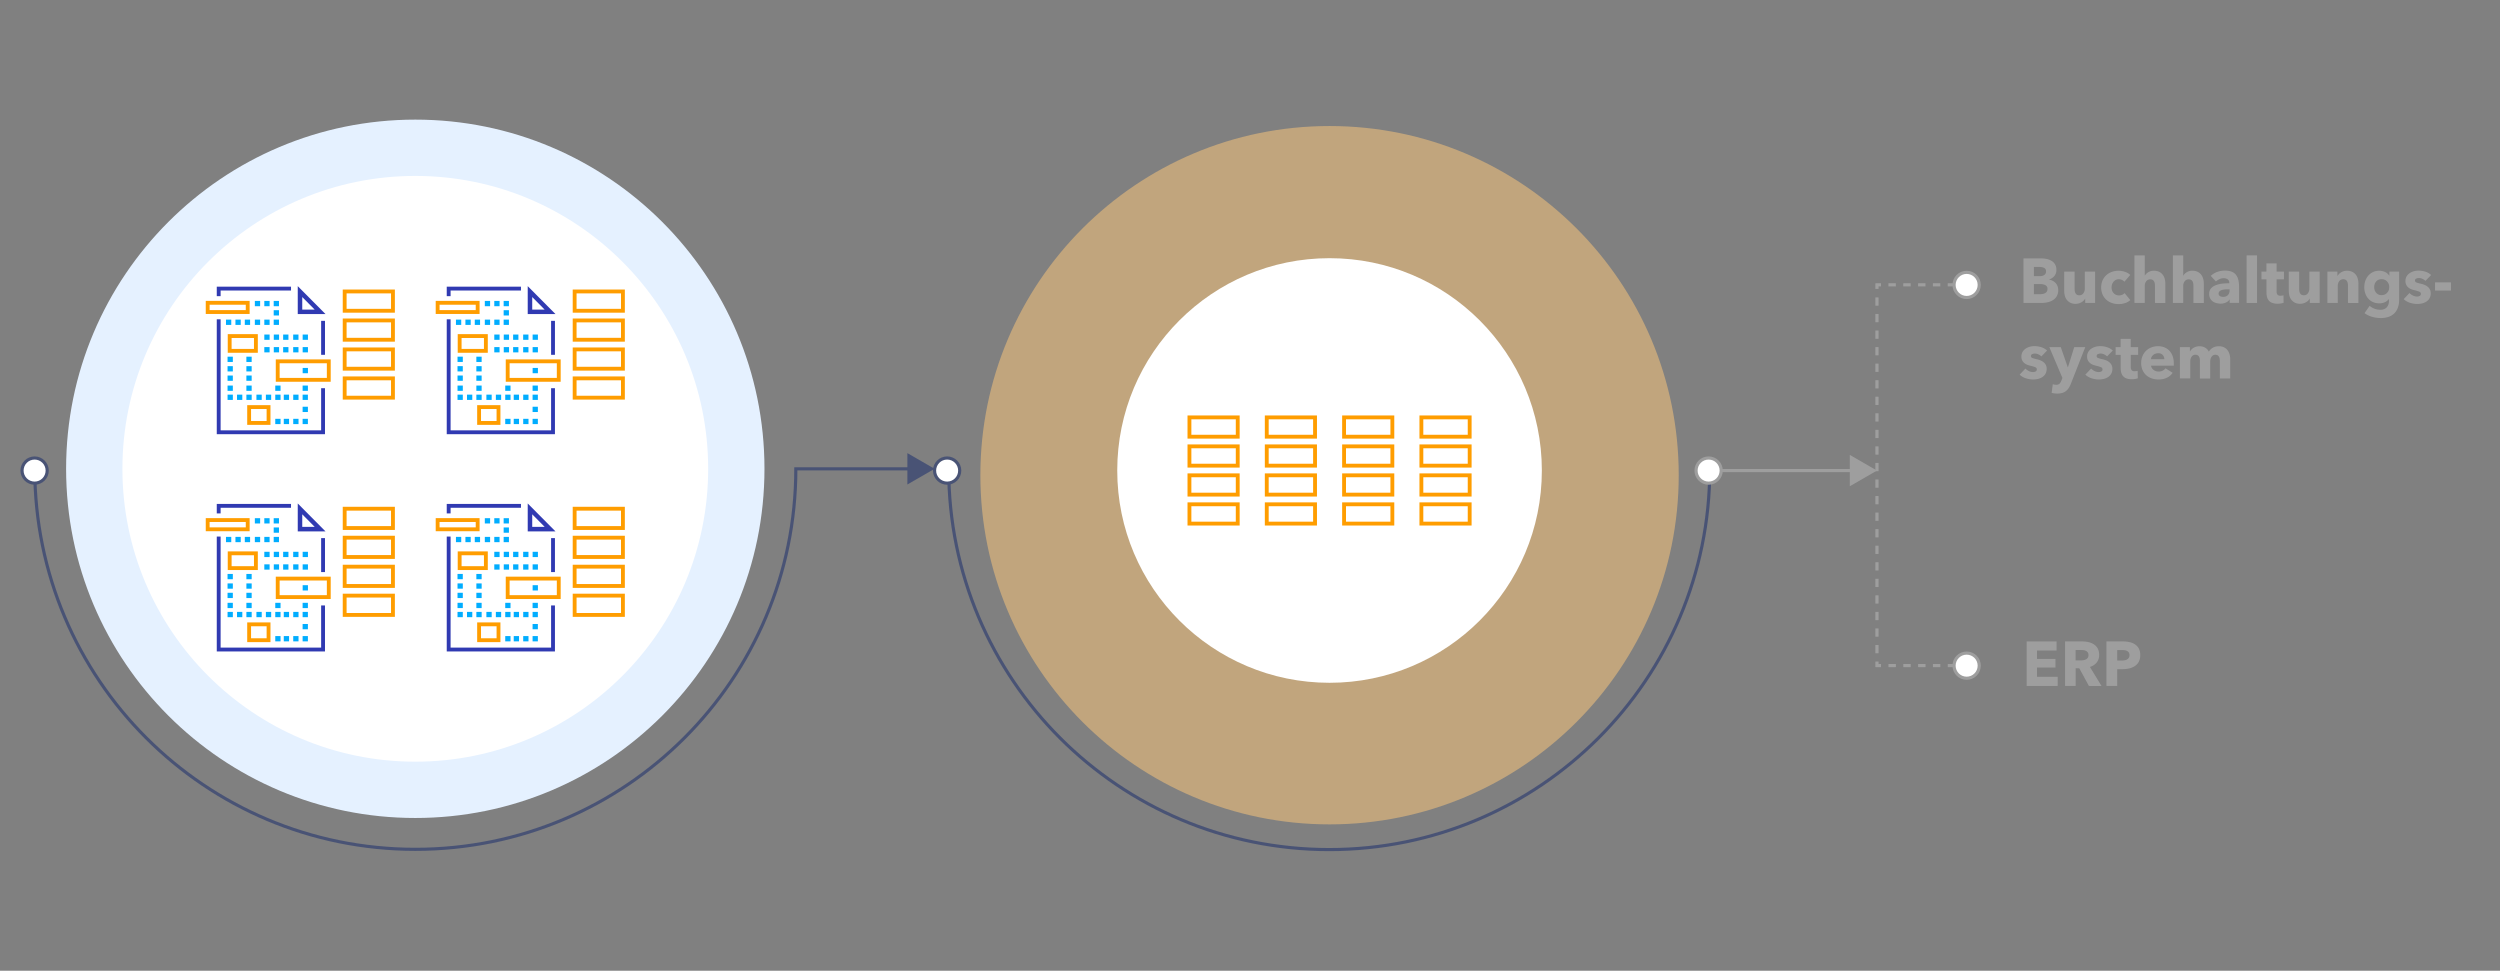 <svg id="Layer_1" data-name="Layer 1" xmlns="http://www.w3.org/2000/svg" viewBox="0 0 1589 617"><rect x="0" y="0" width="1589" height="617" fill="#808080" stroke="none"/><defs><style>.cls-1{fill:#9e9e9e;}.cls-14,.cls-15,.cls-2,.cls-4,.cls-7,.cls-9{fill:none;}.cls-12,.cls-14,.cls-15,.cls-2{stroke:#9e9e9e;}.cls-12,.cls-13,.cls-14,.cls-15,.cls-2,.cls-4{stroke-miterlimit:10;stroke-width:2px;}.cls-3{fill:#e5f1ff;}.cls-13,.cls-4{stroke:#495375;}.cls-5{fill:#495375;}.cls-12,.cls-13,.cls-6{fill:#fff;}.cls-7{stroke:#303ab2;}.cls-7,.cls-9{stroke-width:2.45px;}.cls-8{fill:#303ab2;}.cls-9{stroke:#ff9d00;}.cls-10{fill:#00adff;}.cls-11{fill:#ffc97b;opacity:0.51;}.cls-14{stroke-dasharray:4.71 4.71;}.cls-15{stroke-dasharray:5.26 5.26;}</style></defs><path class="cls-1" d="M1288.14,436V407.69h19v5.8h-12.44v5.32h11.76v5.48h-11.76v5.88h13.16V436Z"/><path class="cls-1" d="M1327.72,436l-6.12-11.24h-2.32V436h-6.72V407.69h10.8a18.73,18.73,0,0,1,4,.42,10.54,10.54,0,0,1,3.48,1.42,7.42,7.42,0,0,1,2.46,2.64,8.32,8.32,0,0,1,.92,4.08,7.51,7.51,0,0,1-1.56,4.84,8.49,8.49,0,0,1-4.32,2.8l7.4,12.12Zm-.28-19.64a2.87,2.87,0,0,0-.42-1.62,2.94,2.94,0,0,0-1.08-1,4.84,4.84,0,0,0-1.48-.46,10.92,10.92,0,0,0-1.58-.12h-3.64v6.6h3.24a10.22,10.22,0,0,0,1.72-.14,5.35,5.35,0,0,0,1.6-.5,2.9,2.9,0,0,0,1.64-2.8Z"/><path class="cls-1" d="M1360.34,416.41a8.7,8.7,0,0,1-.92,4.18,7.45,7.45,0,0,1-2.48,2.74,10.81,10.81,0,0,1-3.6,1.52,18.43,18.43,0,0,1-4.24.48h-3.4V436h-6.84V407.69h10.4a19.92,19.92,0,0,1,4.34.46,10.27,10.27,0,0,1,3.52,1.48,7.19,7.19,0,0,1,2.36,2.68A8.91,8.91,0,0,1,1360.34,416.41Zm-6.84,0a3,3,0,0,0-.4-1.64,2.89,2.89,0,0,0-1.08-1,4.63,4.63,0,0,0-1.54-.48,12.87,12.87,0,0,0-1.78-.12h-3v6.68h2.88a10,10,0,0,0,1.84-.16,4.71,4.71,0,0,0,1.58-.56,3,3,0,0,0,1.1-1.06A3.12,3.12,0,0,0,1353.5,416.45Z"/><line class="cls-2" x1="1094.34" y1="299.1" x2="1178.65" y2="299.1"/><polygon class="cls-1" points="1175.73 309.07 1193 299.1 1175.73 289.13 1175.73 309.07"/><path class="cls-1" d="M1308.22,184.32a7.66,7.66,0,0,1-.92,3.9,7.24,7.24,0,0,1-2.44,2.54,10.63,10.63,0,0,1-3.46,1.38,18.73,18.73,0,0,1-4,.42h-11.28V164.24h11.28a17.9,17.9,0,0,1,3.36.34,10.12,10.12,0,0,1,3.12,1.16,6.72,6.72,0,0,1,2.28,2.22,6.57,6.57,0,0,1,.88,3.56,5.89,5.89,0,0,1-1.28,3.9,7.06,7.06,0,0,1-3.36,2.22v.08a8,8,0,0,1,2.26.74,6.49,6.49,0,0,1,1.84,1.38,6.4,6.4,0,0,1,1.7,4.48Zm-7.76-11.88a2.27,2.27,0,0,0-1.1-2.1,6.44,6.44,0,0,0-3.26-.66h-3.36v5.84h3.68a5,5,0,0,0,3-.78A2.66,2.66,0,0,0,1300.46,172.44Zm.92,11.24a2.51,2.51,0,0,0-1.32-2.44,7.76,7.76,0,0,0-3.52-.68h-3.8V187h3.84a9.62,9.62,0,0,0,1.66-.14,5.19,5.19,0,0,0,1.56-.5,3,3,0,0,0,1.14-1A3,3,0,0,0,1301.38,183.68Z"/><path class="cls-1" d="M1325.36,192.56V189.8h-.08a5.82,5.82,0,0,1-2.3,2.32,8.3,8.3,0,0,1-1.72.72,6.82,6.82,0,0,1-2,.28,7.22,7.22,0,0,1-3.38-.72,6.52,6.52,0,0,1-2.24-1.86,7.12,7.12,0,0,1-1.24-2.6,11.43,11.43,0,0,1-.38-3V172.64h6.6v10.8a10.19,10.19,0,0,0,.12,1.6,3.9,3.9,0,0,0,.46,1.36,2.4,2.4,0,0,0,.9.94,2.77,2.77,0,0,0,1.48.34,3,3,0,0,0,2.62-1.28,5.07,5.07,0,0,0,.9-3V172.64h6.56v19.92Z"/><path class="cls-1" d="M1350.24,179.08a3.92,3.92,0,0,0-1.52-1.16,4.7,4.7,0,0,0-2-.44,4.16,4.16,0,0,0-1.88.42,4.66,4.66,0,0,0-1.44,1.12,5.42,5.42,0,0,0-.94,1.62,5.77,5.77,0,0,0-.34,2,6,6,0,0,0,.32,2,5,5,0,0,0,.94,1.62,4.44,4.44,0,0,0,1.48,1.1,4.52,4.52,0,0,0,1.94.4,5.28,5.28,0,0,0,2-.38,3.72,3.72,0,0,0,1.58-1.1l3.64,4.44a8.43,8.43,0,0,1-3.2,1.88,12.65,12.65,0,0,1-4.16.68,13.14,13.14,0,0,1-4.4-.72,10.15,10.15,0,0,1-3.54-2.1,9.92,9.92,0,0,1-2.36-3.34,11.79,11.79,0,0,1,0-8.84,10,10,0,0,1,2.36-3.34,10.51,10.51,0,0,1,3.54-2.12,12.8,12.8,0,0,1,4.36-.74,11.75,11.75,0,0,1,2.14.2,14.52,14.52,0,0,1,2,.54,9.32,9.32,0,0,1,1.8.84,7.74,7.74,0,0,1,1.42,1.1Z"/><path class="cls-1" d="M1369.69,192.56v-10.8a10.29,10.29,0,0,0-.12-1.6,3.8,3.8,0,0,0-.46-1.34,2.73,2.73,0,0,0-.9-.92,2.69,2.69,0,0,0-1.44-.34,3.11,3.11,0,0,0-2.64,1.22,4.91,4.91,0,0,0-.92,3v10.76h-6.56V162.32h6.56v12.84h.08a6.22,6.22,0,0,1,2.16-2.14,6.56,6.56,0,0,1,3.56-.94,7.34,7.34,0,0,1,3.42.72,6.52,6.52,0,0,1,2.24,1.86,7.3,7.3,0,0,1,1.24,2.62,12,12,0,0,1,.38,3v12.32Z"/><path class="cls-1" d="M1394.14,192.56v-10.8a10.29,10.29,0,0,0-.12-1.6,3.8,3.8,0,0,0-.46-1.34,2.73,2.73,0,0,0-.9-.92,2.69,2.69,0,0,0-1.44-.34,3.11,3.11,0,0,0-2.64,1.22,4.84,4.84,0,0,0-.92,3v10.76h-6.56V162.32h6.56v12.84h.08a6.22,6.22,0,0,1,2.16-2.14,6.54,6.54,0,0,1,3.56-.94,7.34,7.34,0,0,1,3.42.72,6.61,6.61,0,0,1,2.24,1.86,7.3,7.3,0,0,1,1.24,2.62,12,12,0,0,1,.38,3v12.32Z"/><path class="cls-1" d="M1405.15,175.36a11.55,11.55,0,0,1,4.1-2.52A14.08,14.08,0,0,1,1414,172a12.86,12.86,0,0,1,4.26.62,6.37,6.37,0,0,1,2.82,1.92,8.17,8.17,0,0,1,1.58,3.28,19.07,19.07,0,0,1,.5,4.7v10h-6v-2.12h-.12a4.85,4.85,0,0,1-2.3,1.92,8.21,8.21,0,0,1-3.34.68,10.42,10.42,0,0,1-2.48-.32,7.26,7.26,0,0,1-2.34-1,5.77,5.77,0,0,1-1.74-1.92,5.94,5.94,0,0,1-.68-3,5.06,5.06,0,0,1,1.18-3.48,7.77,7.77,0,0,1,3-2,16.11,16.11,0,0,1,4.14-1,42.42,42.42,0,0,1,4.44-.24v-.32a2.44,2.44,0,0,0-1-2.18,4.51,4.51,0,0,0-2.56-.7,6.4,6.4,0,0,0-2.7.6,8.85,8.85,0,0,0-2.22,1.44Zm12,8.52h-.84c-.72,0-1.44,0-2.18.1a9.09,9.09,0,0,0-2,.38,3.74,3.74,0,0,0-1.42.82,1.91,1.91,0,0,0-.56,1.42,1.74,1.74,0,0,0,.26,1,2.12,2.12,0,0,0,.66.64,2.74,2.74,0,0,0,.92.34,5.06,5.06,0,0,0,1,.1,4,4,0,0,0,3.06-1.1,4.08,4.08,0,0,0,1.06-3Z"/><path class="cls-1" d="M1427.94,192.56V162.32h6.64v30.24Z"/><path class="cls-1" d="M1447,177.56v7.6a3.4,3.4,0,0,0,.54,2.1,2.31,2.31,0,0,0,1.94.7,6.16,6.16,0,0,0,1-.08,3.25,3.25,0,0,0,.9-.24l.08,4.8a10.56,10.56,0,0,1-1.72.42,12.09,12.09,0,0,1-2.08.18,9.67,9.67,0,0,1-3.36-.5,5.21,5.21,0,0,1-2.18-1.44,5.66,5.66,0,0,1-1.18-2.24,10.81,10.81,0,0,1-.36-2.9v-8.4h-3.2v-4.92h3.16V167.4H1447v5.24h4.68v4.92Z"/><path class="cls-1" d="M1468.1,192.56V189.8H1468a5.33,5.33,0,0,1-.94,1.28,5.5,5.5,0,0,1-1.36,1,7.86,7.86,0,0,1-1.72.72,6.72,6.72,0,0,1-2,.28,7.25,7.25,0,0,1-3.38-.72,6.48,6.48,0,0,1-2.23-1.86,7.12,7.12,0,0,1-1.24-2.6,11.43,11.43,0,0,1-.38-3V172.64h6.59v10.8a10.19,10.19,0,0,0,.12,1.6,4.12,4.12,0,0,0,.46,1.36,2.49,2.49,0,0,0,.91.94,2.76,2.76,0,0,0,1.47.34,3,3,0,0,0,2.62-1.28,5.07,5.07,0,0,0,.91-3V172.64h6.55v19.92Z"/><path class="cls-1" d="M1492.37,192.56V181.68a9.16,9.16,0,0,0-.14-1.6,4.81,4.81,0,0,0-.46-1.34,2.56,2.56,0,0,0-.9-.92,3,3,0,0,0-1.46-.34,3.39,3.39,0,0,0-1.54.34,3.12,3.12,0,0,0-1.1.94,4,4,0,0,0-.66,1.38,5.81,5.81,0,0,0-.22,1.62v10.8h-6.6V172.64h6.36v2.76h.08a6.86,6.86,0,0,1,.94-1.26,5.76,5.76,0,0,1,1.36-1.06,8.69,8.69,0,0,1,1.7-.72,6.54,6.54,0,0,1,2-.28,7.39,7.39,0,0,1,3.4.72,6.59,6.59,0,0,1,2.26,1.86,7.47,7.47,0,0,1,1.24,2.62,12,12,0,0,1,.38,3v12.32Z"/><path class="cls-1" d="M1524,195.76a9.23,9.23,0,0,1-6.06,5.7,15.59,15.59,0,0,1-4.82.7,19.66,19.66,0,0,1-5.42-.8,14.89,14.89,0,0,1-4.82-2.32l3.28-4.68a9.61,9.61,0,0,0,3.18,1.9,10.23,10.23,0,0,0,3.42.62,5.45,5.45,0,0,0,4.26-1.52,5.77,5.77,0,0,0,1.38-4v-1.2h-.12a6.52,6.52,0,0,1-2.48,1.92,8.42,8.42,0,0,1-3.56.72,9.4,9.4,0,0,1-4-.82,8.69,8.69,0,0,1-3-2.22,9.63,9.63,0,0,1-1.86-3.26,11.92,11.92,0,0,1-.64-3.94,12.17,12.17,0,0,1,.64-4,10.1,10.1,0,0,1,1.86-3.32,9.17,9.17,0,0,1,3-2.3,9,9,0,0,1,4-.86,8.78,8.78,0,0,1,3.6.76,6.32,6.32,0,0,1,2.76,2.36h.08v-2.56h6.2v18A14,14,0,0,1,1524,195.76Zm-5.4-13.28a5.43,5.43,0,0,0-.34-1.92,5.13,5.13,0,0,0-1-1.62,4.78,4.78,0,0,0-1.52-1.1,4.89,4.89,0,0,0-2-.4,4.73,4.73,0,0,0-2,.4,4.41,4.41,0,0,0-1.46,1.08,4.79,4.79,0,0,0-.92,1.6,6.06,6.06,0,0,0-.32,2,5.86,5.86,0,0,0,.32,1.92,4.78,4.78,0,0,0,.92,1.62,4.38,4.38,0,0,0,1.46,1.12,4.44,4.44,0,0,0,2,.42,4.71,4.71,0,0,0,2-.42,4.61,4.61,0,0,0,1.52-1.1,4.84,4.84,0,0,0,1-1.6A5.53,5.53,0,0,0,1518.57,182.48Z"/><path class="cls-1" d="M1541.61,178.52a7.51,7.51,0,0,0-1.88-1.28,5.28,5.28,0,0,0-2.28-.52,4,4,0,0,0-1.7.36,1.27,1.27,0,0,0-.78,1.24,1.24,1.24,0,0,0,.86,1.2,18.59,18.59,0,0,0,2.78.8,15.29,15.29,0,0,1,2.26.68,7.83,7.83,0,0,1,2.06,1.16,5.46,5.46,0,0,1,1.48,1.76,5.1,5.1,0,0,1,.56,2.48,6.16,6.16,0,0,1-.76,3.18,6,6,0,0,1-2,2.1,8.52,8.52,0,0,1-2.74,1.16,13.09,13.09,0,0,1-3,.36,15.05,15.05,0,0,1-4.78-.78,10,10,0,0,1-3.9-2.3l3.68-3.88a7.32,7.32,0,0,0,2.16,1.6,6,6,0,0,0,2.72.64,3.47,3.47,0,0,0,1.58-.38,1.36,1.36,0,0,0,.78-1.34,1.45,1.45,0,0,0-1-1.36,17.53,17.53,0,0,0-3-.92,15.46,15.46,0,0,1-2.08-.64,6.62,6.62,0,0,1-1.86-1.08,5.44,5.44,0,0,1-1.34-1.68,5.19,5.19,0,0,1-.52-2.4,5.88,5.88,0,0,1,.76-3.06,6.54,6.54,0,0,1,2-2.06,9,9,0,0,1,2.66-1.18,11.67,11.67,0,0,1,2.9-.38,14.13,14.13,0,0,1,4.38.7,9.47,9.47,0,0,1,3.62,2.1Z"/><path class="cls-1" d="M1547.69,184.68v-5.2h10.16v5.2Z"/><path class="cls-1" d="M1297.5,226.52a7.51,7.51,0,0,0-1.88-1.28,5.28,5.28,0,0,0-2.28-.52,4,4,0,0,0-1.7.36,1.27,1.27,0,0,0-.78,1.24,1.24,1.24,0,0,0,.86,1.2,18.23,18.23,0,0,0,2.78.8,15.29,15.29,0,0,1,2.26.68,7.83,7.83,0,0,1,2.06,1.16,5.59,5.59,0,0,1,1.48,1.76,5.22,5.22,0,0,1,.56,2.48,6.16,6.16,0,0,1-.76,3.18,6.23,6.23,0,0,1-2,2.1,8.62,8.62,0,0,1-2.74,1.16,13.15,13.15,0,0,1-3,.36,15,15,0,0,1-4.78-.78,10,10,0,0,1-3.9-2.3l3.68-3.88a7.32,7.32,0,0,0,2.16,1.6,6,6,0,0,0,2.72.64,3.5,3.5,0,0,0,1.58-.38,1.36,1.36,0,0,0,.78-1.34,1.45,1.45,0,0,0-1-1.36,17.53,17.53,0,0,0-3-.92,15,15,0,0,1-2.08-.64,6.62,6.62,0,0,1-1.86-1.08,5.3,5.3,0,0,1-1.34-1.68,5.07,5.07,0,0,1-.52-2.4,5.79,5.79,0,0,1,.76-3.06,6.54,6.54,0,0,1,2-2.06,9,9,0,0,1,2.66-1.18,11.61,11.61,0,0,1,2.9-.38,14.23,14.23,0,0,1,4.38.7,9.55,9.55,0,0,1,3.62,2.1Z"/><path class="cls-1" d="M1316.39,243.56a17.55,17.55,0,0,1-1.34,2.78,8.3,8.3,0,0,1-1.76,2.08,6.79,6.79,0,0,1-2.4,1.3,10.9,10.9,0,0,1-3.26.44,15.63,15.63,0,0,1-1.9-.12,12.34,12.34,0,0,1-1.7-.32l.72-5.52a7.15,7.15,0,0,0,1.06.26,6,6,0,0,0,1.06.1,3,3,0,0,0,2.2-.7,5.78,5.78,0,0,0,1.16-2l.64-1.64-8.32-19.6h7.28l4.44,12.8h.12l4-12.8h7Z"/><path class="cls-1" d="M1339.27,226.52a7.51,7.51,0,0,0-1.88-1.28,5.28,5.28,0,0,0-2.28-.52,4,4,0,0,0-1.7.36,1.27,1.27,0,0,0-.78,1.24,1.24,1.24,0,0,0,.86,1.2,18.23,18.23,0,0,0,2.78.8,15.29,15.29,0,0,1,2.26.68,7.83,7.83,0,0,1,2.06,1.16,5.59,5.59,0,0,1,1.48,1.76,5.22,5.22,0,0,1,.56,2.48,6.16,6.16,0,0,1-.76,3.18,6.23,6.23,0,0,1-2,2.1,8.62,8.62,0,0,1-2.74,1.16,13.15,13.15,0,0,1-3,.36,15,15,0,0,1-4.78-.78,10,10,0,0,1-3.9-2.3l3.68-3.88a7.32,7.32,0,0,0,2.16,1.6,6,6,0,0,0,2.72.64,3.5,3.5,0,0,0,1.58-.38,1.36,1.36,0,0,0,.78-1.34,1.45,1.45,0,0,0-1-1.36,17.53,17.53,0,0,0-3-.92,15,15,0,0,1-2.08-.64,6.62,6.62,0,0,1-1.86-1.08,5.3,5.3,0,0,1-1.34-1.68,5.07,5.07,0,0,1-.52-2.4,5.79,5.79,0,0,1,.76-3.06,6.54,6.54,0,0,1,2-2.06,9,9,0,0,1,2.66-1.18,11.61,11.61,0,0,1,2.9-.38,14.23,14.23,0,0,1,4.38.7,9.55,9.55,0,0,1,3.62,2.1Z"/><path class="cls-1" d="M1354.32,225.56v7.6a3.4,3.4,0,0,0,.54,2.1,2.3,2.3,0,0,0,1.94.7,6.16,6.16,0,0,0,1-.08,3.25,3.25,0,0,0,.9-.24l.08,4.8a11.11,11.11,0,0,1-1.72.42,12.26,12.26,0,0,1-2.08.18,9.6,9.6,0,0,1-3.36-.5,5.09,5.09,0,0,1-2.18-1.44,5.54,5.54,0,0,1-1.18-2.24,10.81,10.81,0,0,1-.36-2.9v-8.4h-3.2v-4.92h3.16V215.4h6.44v5.24H1359v4.92Z"/><path class="cls-1" d="M1381.66,230.84v.8a6.12,6.12,0,0,1,0,.76h-14.44a3.55,3.55,0,0,0,.5,1.52,4.18,4.18,0,0,0,1.08,1.18,5,5,0,0,0,1.48.78,5.14,5.14,0,0,0,1.7.28,5.48,5.48,0,0,0,2.64-.58,5,5,0,0,0,1.76-1.5l4.56,2.88a9.13,9.13,0,0,1-3.7,3.14,12.27,12.27,0,0,1-5.34,1.1,12.7,12.7,0,0,1-4.24-.7,10.11,10.11,0,0,1-3.5-2,9.34,9.34,0,0,1-2.36-3.3,11.08,11.08,0,0,1-.86-4.48,11.23,11.23,0,0,1,.84-4.42,10,10,0,0,1,2.28-3.36,10.28,10.28,0,0,1,3.4-2.14,11.57,11.57,0,0,1,4.24-.76,10.8,10.8,0,0,1,4,.74,8.89,8.89,0,0,1,3.16,2.14,9.93,9.93,0,0,1,2.06,3.4A13,13,0,0,1,1381.66,230.84Zm-6-2.52a4,4,0,0,0-1-2.68,3.71,3.71,0,0,0-2.94-1.12,5,5,0,0,0-1.76.3,4.53,4.53,0,0,0-1.4.82,4.18,4.18,0,0,0-1,1.22,3.67,3.67,0,0,0-.4,1.46Z"/><path class="cls-1" d="M1410.93,240.56V229.68a10.64,10.64,0,0,0-.12-1.62,4,4,0,0,0-.44-1.34,2.56,2.56,0,0,0-.86-.9,2.69,2.69,0,0,0-1.42-.34,2.85,2.85,0,0,0-1.46.36,3.28,3.28,0,0,0-1,1,4.13,4.13,0,0,0-.62,1.38,6.66,6.66,0,0,0-.2,1.62v10.76h-6.56V229.2a4.82,4.82,0,0,0-.68-2.72,2.43,2.43,0,0,0-2.16-1,2.79,2.79,0,0,0-2.42,1.24,5.24,5.24,0,0,0-.86,3v10.8h-6.6V220.64h6.36v2.76h.08a7.2,7.2,0,0,1,.9-1.24,5.73,5.73,0,0,1,1.3-1.06,7.28,7.28,0,0,1,1.7-.74,7.08,7.08,0,0,1,2.06-.28,7.19,7.19,0,0,1,3.66.88,6.07,6.07,0,0,1,2.34,2.52,7.68,7.68,0,0,1,2.56-2.48,7.4,7.4,0,0,1,3.8-.92,7.21,7.21,0,0,1,3.42.74,6.5,6.5,0,0,1,2.22,1.92,8,8,0,0,1,1.22,2.64,11.54,11.54,0,0,1,.38,2.86v12.32Z"/><circle class="cls-3" cx="263.96" cy="297.97" r="221.94"/><path class="cls-4" d="M22.1,298C22.1,431.55,130.38,539.84,264,539.84S505.83,431.55,505.83,298h73.82"/><polygon class="cls-5" points="576.73 307.94 594 297.97 576.73 288 576.73 307.94"/><path class="cls-4" d="M603,298.1C603,431.68,711.29,540,844.87,540s241.86-108.29,241.86-241.87"/><circle class="cls-6" cx="263.96" cy="297.97" r="186.15"/><line class="cls-7" x1="205.34" y1="225.52" x2="205.34" y2="203.93"/><polyline class="cls-7" points="139 202.95 139 225.52 139 274.75 205.34 274.75 205.34 246.74"/><polyline class="cls-7" points="184.97 183.43 139 183.43 139 188.24"/><path class="cls-8" d="M192.11,188.8l7.91,8h-7.91v-8m-2.86-6.93v17.75h17.64l-17.64-17.75Z"/><rect class="cls-9" x="132" y="192.46" width="25.44" height="5.87"/><rect class="cls-9" x="145.98" y="213.6" width="16.67" height="9.4"/><rect class="cls-9" x="176.51" y="229.66" width="32.46" height="11.76"/><rect class="cls-9" x="158.35" y="258.74" width="12.34" height="10.08"/><rect class="cls-10" x="161.98" y="191.27" width="3.36" height="3.36"/><rect class="cls-10" x="168" y="191.27" width="3.36" height="3.36"/><rect class="cls-10" x="173.96" y="191.27" width="3.36" height="3.36"/><rect class="cls-10" x="173.96" y="197.16" width="3.36" height="3.36"/><rect class="cls-10" x="161.98" y="203.15" width="3.36" height="3.36"/><rect class="cls-10" x="168" y="203.15" width="3.36" height="3.36"/><rect class="cls-10" x="173.96" y="203.15" width="3.36" height="3.36"/><rect class="cls-10" x="143.63" y="203.15" width="3.36" height="3.36"/><rect class="cls-10" x="149.65" y="203.15" width="3.36" height="3.36"/><rect class="cls-10" x="155.6" y="203.15" width="3.36" height="3.36"/><rect class="cls-10" x="186.35" y="212.63" width="3.36" height="3.36"/><rect class="cls-10" x="192.37" y="212.63" width="3.36" height="3.36"/><rect class="cls-10" x="168" y="212.63" width="3.36" height="3.36"/><rect class="cls-10" x="174.02" y="212.63" width="3.36" height="3.36"/><rect class="cls-10" x="179.97" y="212.63" width="3.36" height="3.36"/><rect class="cls-10" x="186.35" y="220.61" width="3.36" height="3.36"/><rect class="cls-10" x="192.37" y="220.61" width="3.36" height="3.36"/><rect class="cls-10" x="192.37" y="233.86" width="3.36" height="3.36"/><rect class="cls-10" x="168" y="220.61" width="3.36" height="3.36"/><rect class="cls-10" x="174.02" y="220.61" width="3.36" height="3.36"/><rect class="cls-10" x="179.97" y="220.61" width="3.36" height="3.36"/><rect class="cls-10" x="144.64" y="245.06" width="3.36" height="3.36" transform="translate(393.05 100.42) rotate(90)"/><rect class="cls-10" x="144.64" y="226.71" width="3.36" height="3.36" transform="translate(374.7 82.07) rotate(90)"/><rect class="cls-10" x="144.64" y="232.73" width="3.36" height="3.36" transform="translate(380.72 88.09) rotate(90)"/><rect class="cls-10" x="144.64" y="238.68" width="3.36" height="3.36" transform="translate(386.67 94.05) rotate(90)"/><rect class="cls-10" x="156.61" y="245.06" width="3.36" height="3.36" transform="translate(405.02 88.45) rotate(90)"/><rect class="cls-10" x="156.61" y="226.71" width="3.36" height="3.36" transform="translate(386.67 70.1) rotate(90)"/><rect class="cls-10" x="156.61" y="232.73" width="3.36" height="3.36" transform="translate(392.69 76.12) rotate(90)"/><rect class="cls-10" x="156.61" y="238.68" width="3.36" height="3.36" transform="translate(398.64 82.07) rotate(90)"/><rect class="cls-10" x="162.99" y="250.83" width="3.36" height="3.36"/><rect class="cls-10" x="169" y="250.83" width="3.36" height="3.36"/><rect class="cls-10" x="174.96" y="250.83" width="3.36" height="3.36"/><rect class="cls-10" x="180.37" y="250.83" width="3.36" height="3.36"/><rect class="cls-10" x="186.38" y="250.83" width="3.36" height="3.36"/><rect class="cls-10" x="192.34" y="250.83" width="3.36" height="3.36"/><rect class="cls-10" x="192.34" y="258.52" width="3.36" height="3.36"/><rect class="cls-10" x="174.96" y="266.2" width="3.36" height="3.36"/><rect class="cls-10" x="180.37" y="266.2" width="3.36" height="3.36"/><rect class="cls-10" x="186.38" y="266.2" width="3.36" height="3.36"/><rect class="cls-10" x="192.34" y="266.2" width="3.36" height="3.36"/><rect class="cls-10" x="192.34" y="245.06" width="3.36" height="3.36"/><rect class="cls-10" x="174.96" y="245.06" width="3.36" height="3.36"/><rect class="cls-10" x="144.64" y="250.83" width="3.36" height="3.36"/><rect class="cls-10" x="150.65" y="250.83" width="3.36" height="3.36"/><rect class="cls-10" x="156.61" y="250.83" width="3.36" height="3.36"/><rect class="cls-9" x="219.07" y="185.25" width="30.69" height="12.27"/><rect class="cls-9" x="219.07" y="203.67" width="30.69" height="12.27"/><rect class="cls-9" x="219.07" y="222.08" width="30.69" height="12.27"/><rect class="cls-9" x="219.07" y="240.49" width="30.69" height="12.27"/><line class="cls-7" x1="351.5" y1="225.52" x2="351.5" y2="203.93"/><polyline class="cls-7" points="285.17 202.95 285.17 225.52 285.17 274.75 351.5 274.75 351.5 246.74"/><polyline class="cls-7" points="331.13 183.43 285.17 183.43 285.17 188.24"/><path class="cls-8" d="M338.28,188.8l7.91,8h-7.91v-8m-2.86-6.93v17.75h17.64l-17.64-17.75Z"/><rect class="cls-9" x="278.16" y="192.46" width="25.44" height="5.87"/><rect class="cls-9" x="292.15" y="213.6" width="16.67" height="9.4"/><rect class="cls-9" x="322.68" y="229.66" width="32.46" height="11.76"/><rect class="cls-9" x="304.51" y="258.74" width="12.34" height="10.08"/><rect class="cls-10" x="308.15" y="191.27" width="3.36" height="3.36"/><rect class="cls-10" x="314.17" y="191.27" width="3.36" height="3.36"/><rect class="cls-10" x="320.12" y="191.27" width="3.36" height="3.36"/><rect class="cls-10" x="320.12" y="197.16" width="3.36" height="3.36"/><rect class="cls-10" x="308.15" y="203.15" width="3.36" height="3.36"/><rect class="cls-10" x="314.17" y="203.15" width="3.36" height="3.36"/><rect class="cls-10" x="320.12" y="203.15" width="3.36" height="3.36"/><rect class="cls-10" x="289.8" y="203.15" width="3.36" height="3.36"/><rect class="cls-10" x="295.82" y="203.15" width="3.36" height="3.36"/><rect class="cls-10" x="301.77" y="203.15" width="3.36" height="3.36"/><rect class="cls-10" x="332.52" y="212.63" width="3.36" height="3.36"/><rect class="cls-10" x="338.54" y="212.63" width="3.36" height="3.36"/><rect class="cls-10" x="314.17" y="212.63" width="3.36" height="3.36"/><rect class="cls-10" x="320.19" y="212.63" width="3.36" height="3.36"/><rect class="cls-10" x="326.14" y="212.63" width="3.36" height="3.36"/><rect class="cls-10" x="332.52" y="220.61" width="3.36" height="3.36"/><rect class="cls-10" x="338.54" y="220.61" width="3.36" height="3.36"/><rect class="cls-10" x="338.54" y="233.86" width="3.36" height="3.36"/><rect class="cls-10" x="314.17" y="220.61" width="3.36" height="3.36"/><rect class="cls-10" x="320.19" y="220.61" width="3.36" height="3.36"/><rect class="cls-10" x="326.14" y="220.61" width="3.36" height="3.36"/><rect class="cls-10" x="290.8" y="245.06" width="3.36" height="3.36" transform="translate(539.22 -45.74) rotate(90)"/><rect class="cls-10" x="290.8" y="226.71" width="3.36" height="3.36" transform="translate(520.87 -64.1) rotate(90)"/><rect class="cls-10" x="290.8" y="232.73" width="3.36" height="3.36" transform="translate(526.88 -58.08) rotate(90)"/><rect class="cls-10" x="290.8" y="238.68" width="3.36" height="3.36" transform="translate(532.84 -52.12) rotate(90)"/><rect class="cls-10" x="302.78" y="245.06" width="3.36" height="3.36" transform="translate(551.19 -57.72) rotate(90)"/><rect class="cls-10" x="302.78" y="226.71" width="3.36" height="3.36" transform="translate(532.84 -76.07) rotate(90)"/><rect class="cls-10" x="302.78" y="232.73" width="3.36" height="3.36" transform="translate(538.86 -70.05) rotate(90)"/><rect class="cls-10" x="302.78" y="238.68" width="3.36" height="3.36" transform="translate(544.81 -64.1) rotate(90)"/><rect class="cls-10" x="309.15" y="250.83" width="3.36" height="3.36"/><rect class="cls-10" x="315.17" y="250.83" width="3.36" height="3.36"/><rect class="cls-10" x="321.13" y="250.83" width="3.36" height="3.36"/><rect class="cls-10" x="326.53" y="250.83" width="3.36" height="3.36"/><rect class="cls-10" x="332.55" y="250.83" width="3.36" height="3.36"/><rect class="cls-10" x="338.51" y="250.83" width="3.36" height="3.36"/><rect class="cls-10" x="338.51" y="258.52" width="3.36" height="3.36"/><rect class="cls-10" x="321.13" y="266.2" width="3.36" height="3.36"/><rect class="cls-10" x="326.53" y="266.2" width="3.36" height="3.36"/><rect class="cls-10" x="332.55" y="266.2" width="3.36" height="3.36"/><rect class="cls-10" x="338.51" y="266.2" width="3.36" height="3.36"/><rect class="cls-10" x="338.51" y="245.06" width="3.36" height="3.36"/><rect class="cls-10" x="321.13" y="245.06" width="3.36" height="3.36"/><rect class="cls-10" x="290.8" y="250.83" width="3.36" height="3.36"/><rect class="cls-10" x="296.82" y="250.83" width="3.36" height="3.36"/><rect class="cls-10" x="302.78" y="250.83" width="3.36" height="3.36"/><rect class="cls-9" x="365.24" y="185.25" width="30.69" height="12.27"/><rect class="cls-9" x="365.24" y="203.67" width="30.69" height="12.27"/><rect class="cls-9" x="365.24" y="222.08" width="30.69" height="12.27"/><rect class="cls-9" x="365.24" y="240.49" width="30.69" height="12.27"/><line class="cls-7" x1="205.34" y1="363.61" x2="205.34" y2="342.02"/><polyline class="cls-7" points="139 341.04 139 363.61 139 412.84 205.34 412.84 205.34 384.82"/><polyline class="cls-7" points="184.97 321.52 139 321.52 139 326.33"/><path class="cls-8" d="M192.11,326.89l7.91,8h-7.91v-8M189.25,320v17.76h17.64L189.25,320Z"/><rect class="cls-9" x="132" y="330.55" width="25.44" height="5.87"/><rect class="cls-9" x="145.98" y="351.69" width="16.67" height="9.4"/><rect class="cls-9" x="176.51" y="367.75" width="32.46" height="11.76"/><rect class="cls-9" x="158.35" y="396.83" width="12.34" height="10.08"/><rect class="cls-10" x="161.98" y="329.36" width="3.36" height="3.36"/><rect class="cls-10" x="168" y="329.36" width="3.36" height="3.36"/><rect class="cls-10" x="173.96" y="329.36" width="3.36" height="3.36"/><rect class="cls-10" x="173.96" y="335.25" width="3.36" height="3.36"/><rect class="cls-10" x="161.98" y="341.24" width="3.36" height="3.36"/><rect class="cls-10" x="168" y="341.24" width="3.36" height="3.36"/><rect class="cls-10" x="173.96" y="341.24" width="3.36" height="3.36"/><rect class="cls-10" x="143.63" y="341.24" width="3.36" height="3.36"/><rect class="cls-10" x="149.65" y="341.24" width="3.36" height="3.36"/><rect class="cls-10" x="155.6" y="341.24" width="3.36" height="3.36"/><rect class="cls-10" x="186.35" y="350.72" width="3.36" height="3.36"/><rect class="cls-10" x="192.37" y="350.72" width="3.36" height="3.36"/><rect class="cls-10" x="168" y="350.72" width="3.36" height="3.36"/><rect class="cls-10" x="174.02" y="350.72" width="3.36" height="3.36"/><rect class="cls-10" x="179.97" y="350.72" width="3.36" height="3.36"/><rect class="cls-10" x="186.35" y="358.7" width="3.36" height="3.36"/><rect class="cls-10" x="192.37" y="358.7" width="3.36" height="3.36"/><rect class="cls-10" x="192.37" y="371.95" width="3.36" height="3.36"/><rect class="cls-10" x="168" y="358.7" width="3.36" height="3.36"/><rect class="cls-10" x="174.02" y="358.7" width="3.36" height="3.36"/><rect class="cls-10" x="179.97" y="358.7" width="3.36" height="3.36"/><rect class="cls-10" x="144.64" y="383.15" width="3.36" height="3.36" transform="translate(531.14 238.51) rotate(90)"/><rect class="cls-10" x="144.64" y="364.8" width="3.36" height="3.36" transform="translate(512.79 220.16) rotate(90)"/><rect class="cls-10" x="144.64" y="370.81" width="3.36" height="3.36" transform="translate(518.8 226.18) rotate(90)"/><rect class="cls-10" x="144.64" y="376.77" width="3.36" height="3.36" transform="translate(524.76 232.13) rotate(90)"/><rect class="cls-10" x="156.61" y="383.15" width="3.36" height="3.36" transform="translate(543.11 226.54) rotate(90)"/><rect class="cls-10" x="156.61" y="364.8" width="3.36" height="3.36" transform="translate(524.76 208.19) rotate(90)"/><rect class="cls-10" x="156.61" y="370.81" width="3.36" height="3.36" transform="translate(530.78 214.21) rotate(90)"/><rect class="cls-10" x="156.61" y="376.77" width="3.36" height="3.36" transform="translate(536.73 220.16) rotate(90)"/><rect class="cls-10" x="162.99" y="388.92" width="3.36" height="3.36"/><rect class="cls-10" x="169" y="388.92" width="3.36" height="3.36"/><rect class="cls-10" x="174.96" y="388.92" width="3.36" height="3.36"/><rect class="cls-10" x="180.37" y="388.92" width="3.36" height="3.36"/><rect class="cls-10" x="186.38" y="388.92" width="3.36" height="3.36"/><rect class="cls-10" x="192.34" y="388.92" width="3.36" height="3.36"/><rect class="cls-10" x="192.34" y="396.61" width="3.36" height="3.36"/><rect class="cls-10" x="174.96" y="404.29" width="3.36" height="3.36"/><rect class="cls-10" x="180.37" y="404.29" width="3.36" height="3.36"/><rect class="cls-10" x="186.38" y="404.29" width="3.36" height="3.36"/><rect class="cls-10" x="192.34" y="404.29" width="3.36" height="3.36"/><rect class="cls-10" x="192.34" y="383.15" width="3.36" height="3.36"/><rect class="cls-10" x="174.96" y="383.15" width="3.36" height="3.36"/><rect class="cls-10" x="144.64" y="388.92" width="3.36" height="3.36"/><rect class="cls-10" x="150.65" y="388.92" width="3.36" height="3.36"/><rect class="cls-10" x="156.61" y="388.92" width="3.36" height="3.36"/><rect class="cls-9" x="219.07" y="323.34" width="30.69" height="12.27"/><rect class="cls-9" x="219.07" y="341.75" width="30.69" height="12.27"/><rect class="cls-9" x="219.07" y="360.17" width="30.69" height="12.27"/><rect class="cls-9" x="219.07" y="378.58" width="30.69" height="12.27"/><line class="cls-7" x1="351.5" y1="363.61" x2="351.5" y2="342.02"/><polyline class="cls-7" points="285.17 341.04 285.17 363.61 285.17 412.84 351.5 412.84 351.5 384.82"/><polyline class="cls-7" points="331.13 321.52 285.17 321.52 285.17 326.33"/><path class="cls-8" d="M338.28,326.89l7.91,8h-7.91v-8M335.42,320v17.76h17.64L335.42,320Z"/><rect class="cls-9" x="278.16" y="330.55" width="25.44" height="5.87"/><rect class="cls-9" x="292.15" y="351.69" width="16.67" height="9.4"/><rect class="cls-9" x="322.68" y="367.75" width="32.46" height="11.76"/><rect class="cls-9" x="304.51" y="396.83" width="12.34" height="10.08"/><rect class="cls-10" x="308.15" y="329.36" width="3.36" height="3.36"/><rect class="cls-10" x="314.17" y="329.36" width="3.36" height="3.36"/><rect class="cls-10" x="320.12" y="329.36" width="3.36" height="3.36"/><rect class="cls-10" x="320.12" y="335.25" width="3.36" height="3.36"/><rect class="cls-10" x="308.15" y="341.24" width="3.36" height="3.36"/><rect class="cls-10" x="314.17" y="341.24" width="3.36" height="3.36"/><rect class="cls-10" x="320.12" y="341.24" width="3.36" height="3.36"/><rect class="cls-10" x="289.8" y="341.24" width="3.36" height="3.36"/><rect class="cls-10" x="295.82" y="341.24" width="3.36" height="3.36"/><rect class="cls-10" x="301.77" y="341.24" width="3.36" height="3.36"/><rect class="cls-10" x="332.52" y="350.72" width="3.36" height="3.36"/><rect class="cls-10" x="338.54" y="350.72" width="3.36" height="3.36"/><rect class="cls-10" x="314.17" y="350.72" width="3.36" height="3.36"/><rect class="cls-10" x="320.19" y="350.72" width="3.36" height="3.36"/><rect class="cls-10" x="326.14" y="350.72" width="3.36" height="3.36"/><rect class="cls-10" x="332.52" y="358.7" width="3.36" height="3.36"/><rect class="cls-10" x="338.54" y="358.7" width="3.36" height="3.36"/><rect class="cls-10" x="338.54" y="371.95" width="3.36" height="3.36"/><rect class="cls-10" x="314.17" y="358.7" width="3.36" height="3.36"/><rect class="cls-10" x="320.19" y="358.7" width="3.36" height="3.36"/><rect class="cls-10" x="326.14" y="358.7" width="3.36" height="3.36"/><rect class="cls-10" x="290.8" y="383.15" width="3.36" height="3.36" transform="translate(677.31 92.34) rotate(90)"/><rect class="cls-10" x="290.8" y="364.8" width="3.36" height="3.36" transform="translate(658.95 73.99) rotate(90)"/><rect class="cls-10" x="290.8" y="370.81" width="3.36" height="3.36" transform="translate(664.97 80.01) rotate(90)"/><rect class="cls-10" x="290.8" y="376.77" width="3.36" height="3.36" transform="translate(670.93 85.97) rotate(90)"/><rect class="cls-10" x="302.78" y="383.15" width="3.36" height="3.36" transform="translate(689.28 80.37) rotate(90)"/><rect class="cls-10" x="302.78" y="364.8" width="3.36" height="3.36" transform="translate(670.93 62.02) rotate(90)"/><rect class="cls-10" x="302.78" y="370.81" width="3.36" height="3.36" transform="translate(676.95 68.04) rotate(90)"/><rect class="cls-10" x="302.78" y="376.77" width="3.36" height="3.36" transform="translate(682.9 73.99) rotate(90)"/><rect class="cls-10" x="309.15" y="388.92" width="3.36" height="3.36"/><rect class="cls-10" x="315.17" y="388.92" width="3.36" height="3.36"/><rect class="cls-10" x="321.13" y="388.92" width="3.36" height="3.36"/><rect class="cls-10" x="326.53" y="388.92" width="3.36" height="3.36"/><rect class="cls-10" x="332.55" y="388.92" width="3.36" height="3.36"/><rect class="cls-10" x="338.51" y="388.92" width="3.36" height="3.36"/><rect class="cls-10" x="338.51" y="396.61" width="3.36" height="3.36"/><rect class="cls-10" x="321.13" y="404.29" width="3.36" height="3.36"/><rect class="cls-10" x="326.53" y="404.29" width="3.36" height="3.36"/><rect class="cls-10" x="332.55" y="404.29" width="3.36" height="3.36"/><rect class="cls-10" x="338.51" y="404.29" width="3.36" height="3.36"/><rect class="cls-10" x="338.51" y="383.15" width="3.36" height="3.36"/><rect class="cls-10" x="321.13" y="383.15" width="3.36" height="3.36"/><rect class="cls-10" x="290.8" y="388.92" width="3.36" height="3.36"/><rect class="cls-10" x="296.82" y="388.92" width="3.36" height="3.36"/><rect class="cls-10" x="302.78" y="388.92" width="3.36" height="3.36"/><rect class="cls-9" x="365.24" y="323.34" width="30.69" height="12.27"/><rect class="cls-9" x="365.24" y="341.75" width="30.69" height="12.27"/><rect class="cls-9" x="365.24" y="360.17" width="30.69" height="12.27"/><rect class="cls-9" x="365.24" y="378.58" width="30.69" height="12.27"/><circle class="cls-11" cx="845.06" cy="302.04" r="221.94"/><circle class="cls-6" cx="845.06" cy="299.04" r="134.94"/><rect class="cls-9" x="756.01" y="265.29" width="30.69" height="12.27"/><rect class="cls-9" x="756.01" y="283.7" width="30.69" height="12.27"/><rect class="cls-9" x="756.01" y="302.11" width="30.69" height="12.27"/><rect class="cls-9" x="756.01" y="320.53" width="30.69" height="12.27"/><rect class="cls-9" x="805.15" y="265.29" width="30.69" height="12.27"/><rect class="cls-9" x="805.15" y="283.7" width="30.69" height="12.27"/><rect class="cls-9" x="805.15" y="302.11" width="30.69" height="12.27"/><rect class="cls-9" x="805.15" y="320.53" width="30.69" height="12.27"/><rect class="cls-9" x="854.29" y="265.29" width="30.69" height="12.27"/><rect class="cls-9" x="854.29" y="283.7" width="30.69" height="12.27"/><rect class="cls-9" x="854.29" y="302.11" width="30.69" height="12.27"/><rect class="cls-9" x="854.29" y="320.53" width="30.69" height="12.27"/><rect class="cls-9" x="903.43" y="265.29" width="30.69" height="12.27"/><rect class="cls-9" x="903.43" y="283.7" width="30.69" height="12.27"/><rect class="cls-9" x="903.43" y="302.11" width="30.69" height="12.27"/><rect class="cls-9" x="903.43" y="320.53" width="30.69" height="12.27"/><circle class="cls-12" cx="1086" cy="299.1" r="8"/><circle class="cls-13" cx="602" cy="299.1" r="8"/><circle class="cls-13" cx="22" cy="299.1" r="8"/><line class="cls-2" x1="1250" y1="423.04" x2="1247.42" y2="423.04"/><line class="cls-14" x1="1242.71" y1="423.04" x2="1197.93" y2="423.04"/><polyline class="cls-2" points="1195.58 423.05 1193 423.05 1193 420.47"/><line class="cls-15" x1="1193" y1="415.21" x2="1193" y2="186.25"/><polyline class="cls-2" points="1193 183.62 1193 181.04 1195.58 181.04"/><line class="cls-14" x1="1200.29" y1="181.04" x2="1245.07" y2="181.04"/><line class="cls-2" x1="1247.42" y1="181.04" x2="1250" y2="181.04"/><circle class="cls-12" cx="1250" cy="181.1" r="8"/><circle class="cls-12" cx="1250" cy="423.1" r="8"/></svg>